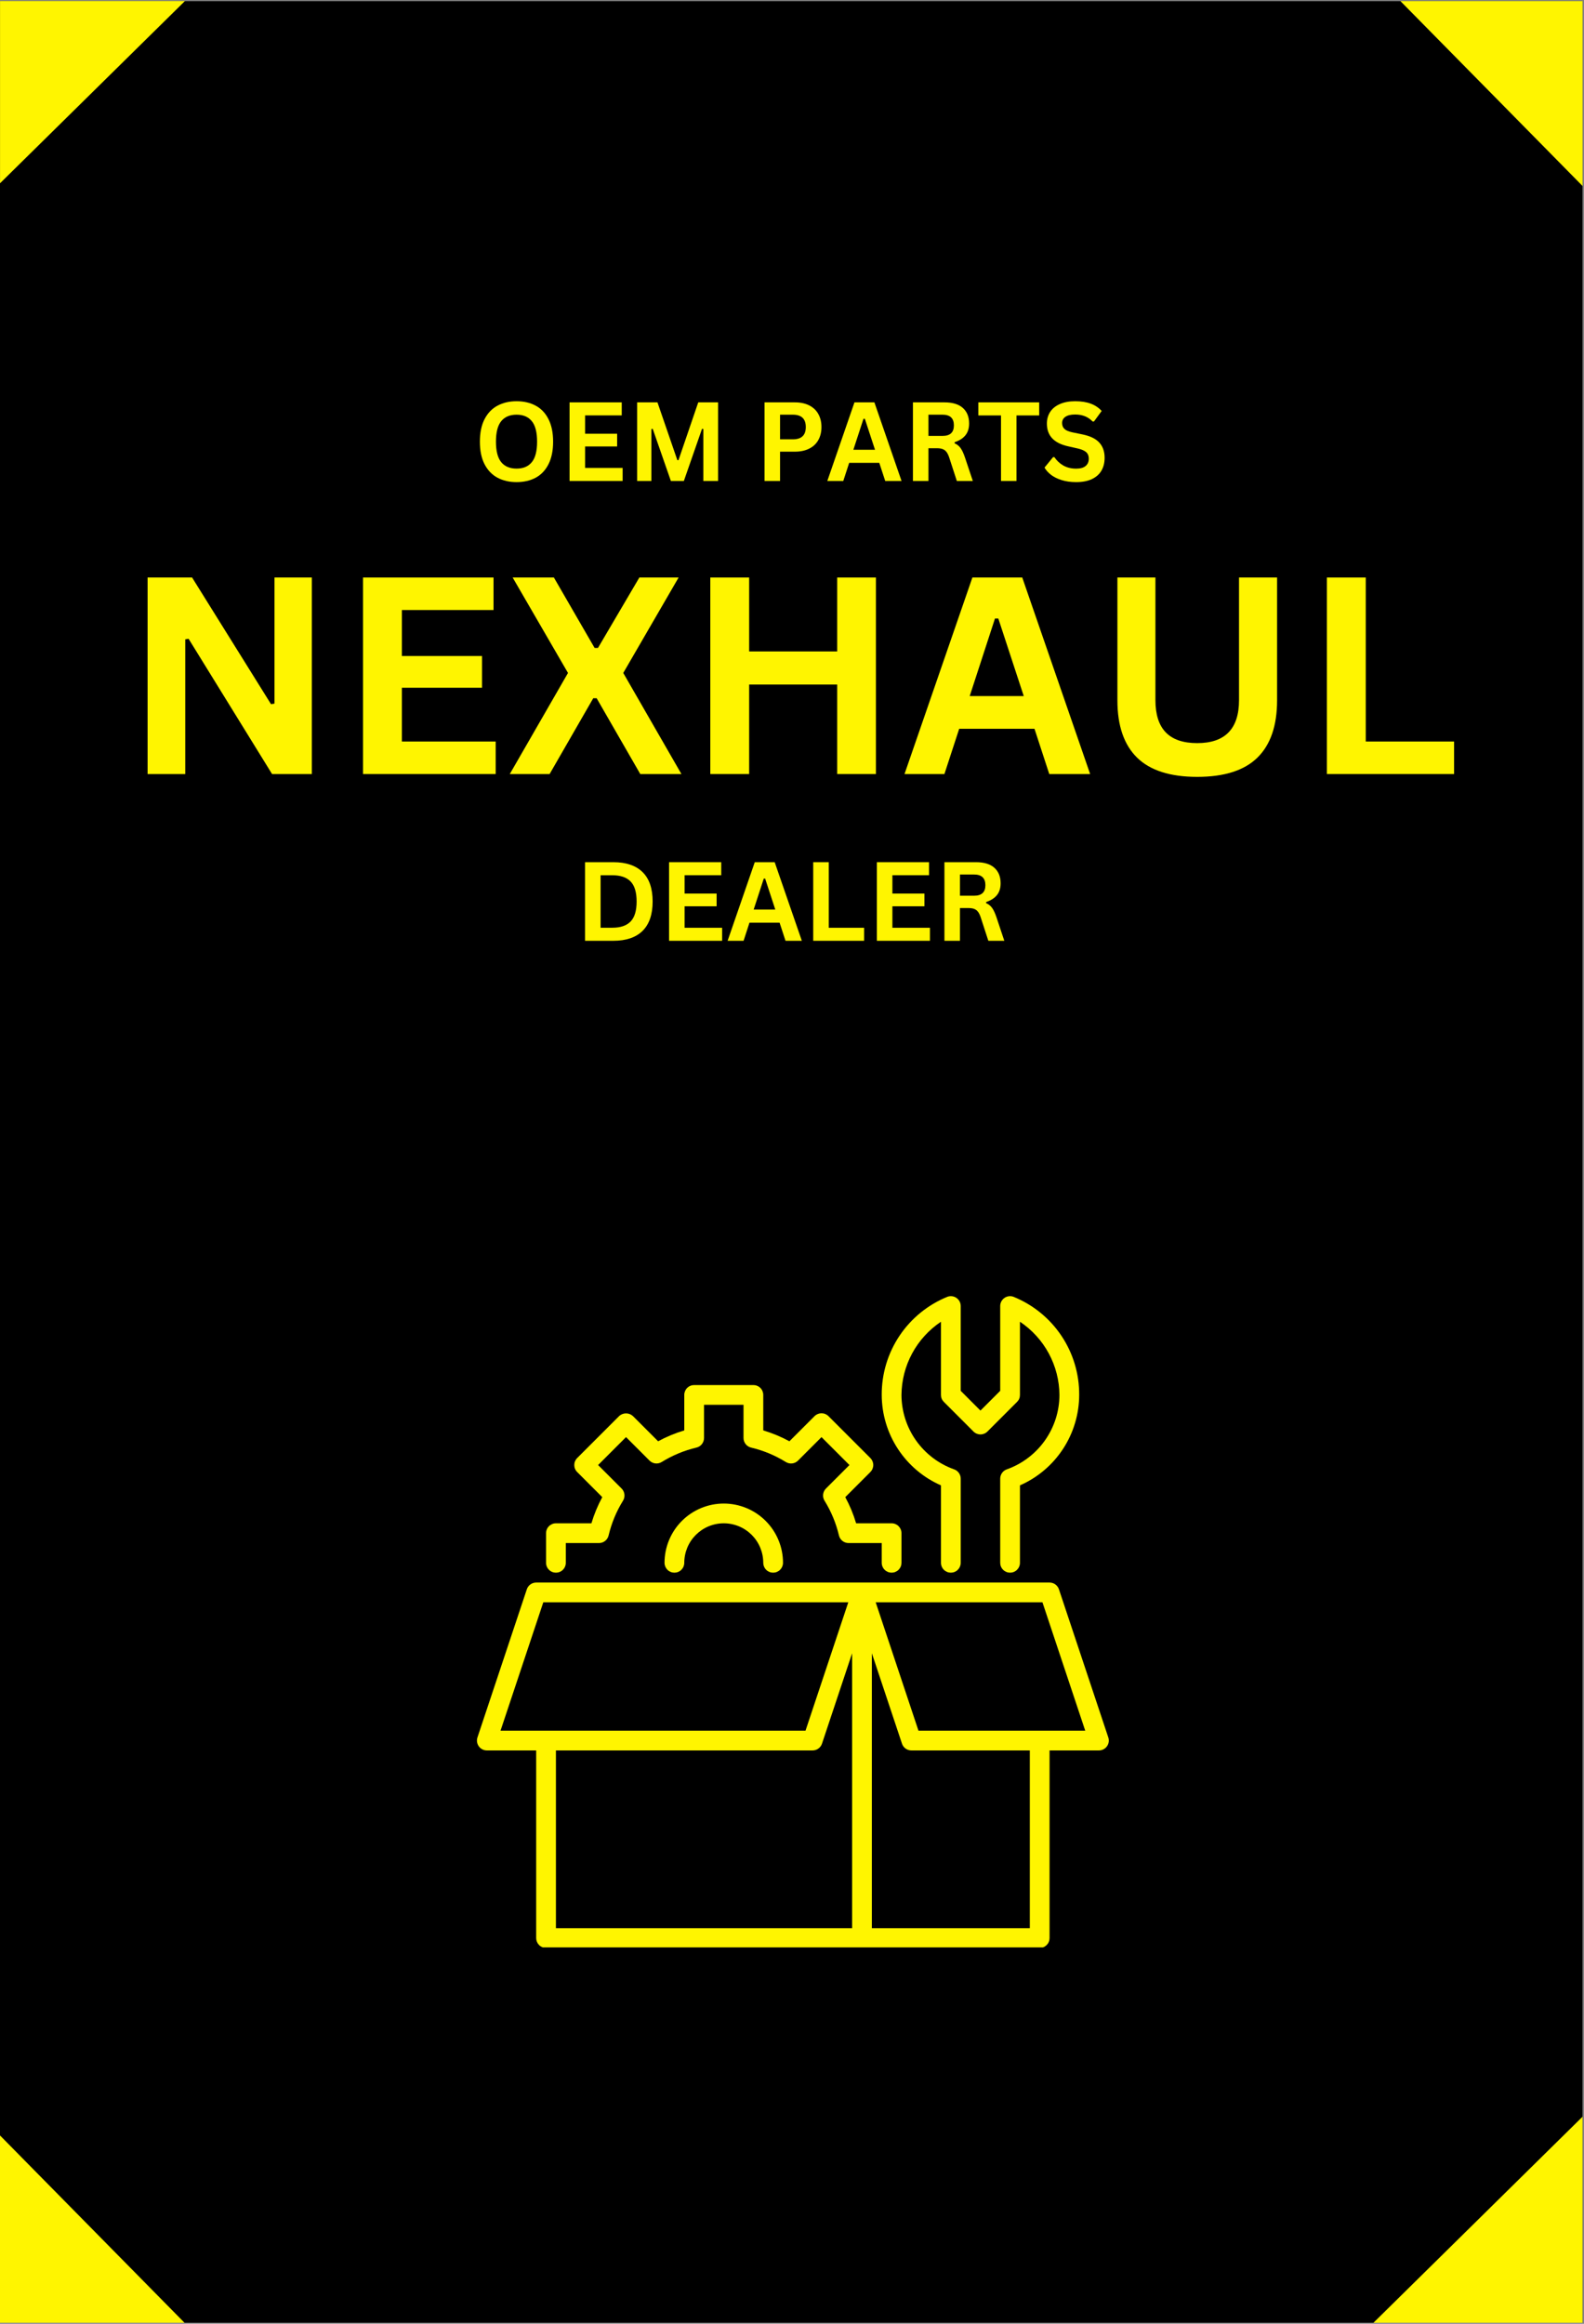 <svg version="1.0" preserveAspectRatio="xMidYMid meet" height="1100" viewBox="0 0 562.5 825" zoomAndPan="magnify" width="750" xmlns:xlink="http://www.w3.org/1999/xlink" xmlns="http://www.w3.org/2000/svg"><rect x="0" y="0" width="562.5" height="825" fill="#808080" stroke="none"/><defs><g></g><clipPath id="5b13226468"><path clip-rule="nonzero" d="M 0 0.367 L 562 0.367 L 562 824.633 L 0 824.633 Z M 0 0.367"></path></clipPath><clipPath id="f7ebf0c1ec"><path clip-rule="nonzero" d="M 487.332 751.391 L 562 751.391 L 562 824.633 L 487.332 824.633 Z M 487.332 751.391"></path></clipPath><clipPath id="7826defc46"><path clip-rule="nonzero" d="M 0 750.441 L 66 750.441 L 66 824.633 L 0 824.633 Z M 0 750.441"></path></clipPath><clipPath id="df37bef8ff"><path clip-rule="nonzero" d="M 497.211 0.367 L 562 0.367 L 562 75.031 L 497.211 75.031 Z M 497.211 0.367"></path></clipPath><clipPath id="e73e9a1a54"><path clip-rule="nonzero" d="M 0 0.367 L 74.664 0.367 L 74.664 65.152 L 0 65.152 Z M 0 0.367"></path></clipPath><clipPath id="feca4ff0cb"><path clip-rule="nonzero" d="M 169 561 L 393.785 561 L 393.785 691.363 L 169 691.363 Z M 169 561"></path></clipPath></defs><g clip-path="url(#5b13226468)"><path fill-rule="nonzero" fill-opacity="1" d="M 0 0.367 L 562 0.367 L 562 824.633 L 0 824.633 Z M 0 0.367" fill="#ffffff"></path><path fill-rule="nonzero" fill-opacity="1" d="M 0 0.367 L 562 0.367 L 562 824.633 L 0 824.633 Z M 0 0.367" fill="#000000"></path></g><g clip-path="url(#f7ebf0c1ec)"><path fill-rule="nonzero" fill-opacity="1" d="M 487.332 825.031 L 561.984 751.473 L 561.984 825.031 Z M 487.332 825.031" fill="#fff500"></path></g><g clip-path="url(#7826defc46)"><path fill-rule="nonzero" fill-opacity="1" d="M -7.582 750.441 L 65.973 825.094 L -7.582 825.094 Z M -7.582 750.441" fill="#fff500"></path></g><g clip-path="url(#df37bef8ff)"><path fill-rule="nonzero" fill-opacity="1" d="M 570.852 75.031 L 497.297 0.379 L 570.852 0.379 Z M 570.852 75.031" fill="#fff500"></path></g><g clip-path="url(#e73e9a1a54)"><path fill-rule="nonzero" fill-opacity="1" d="M 74.664 -8.488 L 0.012 65.066 L 0.012 -8.488 Z M 74.664 -8.488" fill="#fff500"></path></g><g clip-path="url(#feca4ff0cb)"><path fill-rule="nonzero" fill-opacity="1" d="M 393.57 616.828 L 376.039 564.238 C 375.926 563.891 375.758 563.566 375.539 563.273 C 375.32 562.977 375.062 562.719 374.766 562.504 C 374.469 562.289 374.145 562.125 373.793 562.012 C 373.441 561.898 373.082 561.844 372.715 561.844 L 190.406 561.844 C 190.039 561.844 189.68 561.898 189.328 562.012 C 188.98 562.125 188.656 562.289 188.355 562.504 C 188.059 562.719 187.801 562.977 187.582 563.273 C 187.363 563.566 187.195 563.891 187.082 564.238 L 169.551 616.828 C 169.465 617.094 169.406 617.363 169.383 617.641 C 169.359 617.918 169.367 618.191 169.41 618.465 C 169.453 618.742 169.527 619.008 169.633 619.266 C 169.738 619.52 169.871 619.762 170.031 619.988 C 170.195 620.215 170.383 620.418 170.594 620.598 C 170.805 620.777 171.031 620.934 171.281 621.059 C 171.527 621.188 171.785 621.281 172.055 621.348 C 172.324 621.41 172.598 621.445 172.879 621.445 L 190.406 621.445 L 190.406 688.059 C 190.406 688.523 190.496 688.969 190.672 689.398 C 190.852 689.828 191.105 690.207 191.434 690.535 C 191.762 690.867 192.141 691.117 192.57 691.297 C 193 691.477 193.449 691.562 193.914 691.562 L 369.211 691.562 C 369.676 691.562 370.121 691.477 370.551 691.297 C 370.98 691.121 371.359 690.867 371.691 690.539 C 372.02 690.207 372.273 689.828 372.449 689.398 C 372.629 688.969 372.715 688.523 372.715 688.059 L 372.715 621.445 L 390.246 621.445 C 390.523 621.445 390.797 621.414 391.066 621.348 C 391.34 621.281 391.598 621.188 391.844 621.059 C 392.09 620.934 392.32 620.781 392.531 620.598 C 392.742 620.418 392.93 620.215 393.09 619.988 C 393.254 619.762 393.387 619.523 393.492 619.266 C 393.598 619.008 393.672 618.742 393.711 618.469 C 393.754 618.191 393.762 617.918 393.738 617.641 C 393.715 617.363 393.66 617.094 393.57 616.828 Z M 192.934 568.855 L 301.238 568.855 L 286.047 614.434 L 177.742 614.434 Z M 197.418 621.445 L 288.574 621.445 C 288.941 621.445 289.301 621.387 289.648 621.273 C 290 621.164 290.324 621 290.621 620.781 C 290.922 620.566 291.18 620.312 291.398 620.016 C 291.613 619.719 291.781 619.398 291.898 619.047 L 302.598 586.949 L 302.598 684.551 L 197.418 684.551 Z M 365.703 684.551 L 309.609 684.551 L 309.609 586.949 L 320.309 619.047 C 320.426 619.398 320.59 619.719 320.809 620.016 C 321.027 620.312 321.285 620.566 321.582 620.781 C 321.883 621 322.207 621.164 322.555 621.273 C 322.906 621.387 323.266 621.445 323.633 621.445 L 365.703 621.445 Z M 326.16 614.434 L 310.969 568.855 L 370.188 568.855 L 385.379 614.434 Z M 326.16 614.434" fill="#fff500"></path></g><path fill-rule="nonzero" fill-opacity="1" d="M 197.418 558.336 C 197.883 558.336 198.332 558.25 198.762 558.07 C 199.191 557.895 199.57 557.641 199.898 557.312 C 200.227 556.98 200.48 556.602 200.656 556.172 C 200.836 555.742 200.926 555.297 200.926 554.832 L 200.926 547.82 L 212.711 547.82 C 213.105 547.82 213.488 547.754 213.863 547.625 C 214.234 547.496 214.578 547.309 214.887 547.062 C 215.195 546.82 215.457 546.531 215.668 546.195 C 215.879 545.863 216.031 545.504 216.121 545.121 C 217.164 540.734 218.867 536.621 221.242 532.785 C 221.449 532.449 221.594 532.09 221.68 531.703 C 221.766 531.316 221.785 530.93 221.738 530.539 C 221.695 530.145 221.586 529.773 221.414 529.418 C 221.242 529.062 221.016 528.742 220.738 528.465 L 212.395 520.125 L 222.312 510.207 L 230.652 518.547 C 230.934 518.824 231.25 519.051 231.605 519.223 C 231.961 519.395 232.332 519.504 232.727 519.551 C 233.117 519.598 233.508 519.574 233.891 519.488 C 234.277 519.406 234.637 519.258 234.973 519.051 C 238.812 516.68 242.922 514.973 247.309 513.93 C 247.695 513.84 248.051 513.688 248.387 513.477 C 248.719 513.266 249.008 513.004 249.254 512.695 C 249.496 512.387 249.684 512.043 249.812 511.672 C 249.945 511.301 250.008 510.914 250.008 510.52 L 250.008 498.734 L 264.031 498.734 L 264.031 510.52 C 264.031 510.914 264.098 511.301 264.227 511.672 C 264.355 512.043 264.543 512.387 264.789 512.695 C 265.031 513.004 265.32 513.266 265.652 513.477 C 265.988 513.688 266.344 513.84 266.73 513.93 C 271.117 514.973 275.23 516.68 279.066 519.051 C 279.402 519.258 279.762 519.406 280.148 519.492 C 280.531 519.578 280.922 519.598 281.312 519.555 C 281.707 519.508 282.082 519.398 282.438 519.227 C 282.789 519.055 283.109 518.828 283.387 518.547 L 291.727 510.207 L 301.645 520.125 L 293.305 528.465 C 293.027 528.742 292.801 529.062 292.629 529.418 C 292.457 529.773 292.348 530.145 292.301 530.539 C 292.254 530.93 292.277 531.32 292.359 531.703 C 292.445 532.09 292.594 532.449 292.801 532.785 C 295.172 536.621 296.879 540.734 297.922 545.121 C 298.012 545.504 298.164 545.863 298.375 546.199 C 298.586 546.531 298.848 546.82 299.156 547.062 C 299.465 547.309 299.805 547.496 300.18 547.625 C 300.551 547.754 300.938 547.82 301.332 547.82 L 313.113 547.82 L 313.113 554.832 C 313.113 555.297 313.203 555.742 313.383 556.172 C 313.559 556.602 313.812 556.98 314.141 557.309 C 314.469 557.641 314.852 557.891 315.277 558.07 C 315.707 558.25 316.156 558.336 316.621 558.336 C 317.086 558.336 317.531 558.25 317.961 558.07 C 318.391 557.891 318.77 557.641 319.102 557.309 C 319.43 556.98 319.684 556.602 319.859 556.172 C 320.039 555.742 320.125 555.297 320.125 554.832 L 320.125 544.312 C 320.129 543.848 320.039 543.402 319.859 542.973 C 319.684 542.543 319.43 542.164 319.102 541.832 C 318.773 541.504 318.391 541.25 317.965 541.074 C 317.535 540.895 317.086 540.809 316.621 540.809 L 304.02 540.809 C 303.059 537.578 301.773 534.48 300.168 531.52 L 309.082 522.602 C 309.41 522.273 309.664 521.895 309.844 521.465 C 310.02 521.035 310.109 520.59 310.109 520.125 C 310.109 519.66 310.02 519.211 309.844 518.781 C 309.664 518.352 309.41 517.973 309.082 517.645 L 294.207 502.77 C 293.875 502.441 293.496 502.188 293.066 502.008 C 292.641 501.832 292.191 501.742 291.727 501.742 C 291.262 501.742 290.816 501.832 290.387 502.008 C 289.957 502.188 289.578 502.441 289.246 502.77 L 280.332 511.684 C 277.367 510.078 274.273 508.793 271.043 507.828 L 271.043 495.23 C 271.043 494.766 270.953 494.316 270.777 493.887 C 270.598 493.457 270.348 493.078 270.016 492.75 C 269.688 492.422 269.309 492.168 268.879 491.992 C 268.449 491.812 268.004 491.723 267.539 491.723 L 246.504 491.723 C 246.035 491.723 245.59 491.812 245.16 491.992 C 244.73 492.168 244.352 492.422 244.023 492.75 C 243.695 493.078 243.441 493.457 243.262 493.887 C 243.086 494.316 242.996 494.766 242.996 495.23 L 242.996 507.828 C 239.766 508.793 236.672 510.078 233.707 511.684 L 224.793 502.77 C 224.457 502.453 224.074 502.211 223.648 502.039 C 223.219 501.867 222.773 501.785 222.312 501.785 C 221.852 501.785 221.406 501.867 220.98 502.039 C 220.551 502.211 220.168 502.453 219.836 502.77 L 204.961 517.645 C 204.629 517.973 204.379 518.352 204.199 518.781 C 204.02 519.211 203.934 519.66 203.934 520.125 C 203.934 520.59 204.02 521.035 204.199 521.465 C 204.379 521.895 204.629 522.273 204.961 522.602 L 213.875 531.52 C 212.27 534.48 210.984 537.578 210.02 540.809 L 197.418 540.809 C 196.953 540.809 196.508 540.895 196.078 541.074 C 195.648 541.254 195.27 541.504 194.938 541.836 C 194.609 542.164 194.355 542.543 194.18 542.973 C 194 543.402 193.914 543.848 193.914 544.312 L 193.914 554.832 C 193.914 555.297 194 555.742 194.18 556.172 C 194.355 556.602 194.609 556.98 194.938 557.312 C 195.27 557.641 195.648 557.895 196.078 558.07 C 196.508 558.25 196.953 558.336 197.418 558.336 Z M 197.418 558.336" fill="#fff500"></path><path fill-rule="nonzero" fill-opacity="1" d="M 235.984 554.832 C 235.984 555.297 236.074 555.742 236.25 556.172 C 236.43 556.602 236.684 556.98 237.012 557.309 C 237.34 557.641 237.719 557.891 238.148 558.07 C 238.578 558.25 239.023 558.336 239.488 558.336 C 239.953 558.336 240.402 558.25 240.832 558.07 C 241.262 557.891 241.641 557.641 241.969 557.309 C 242.297 556.98 242.551 556.602 242.73 556.172 C 242.906 555.742 242.996 555.297 242.996 554.832 C 242.996 553.91 243.086 553 243.266 552.094 C 243.445 551.191 243.711 550.316 244.062 549.465 C 244.414 548.613 244.848 547.805 245.359 547.039 C 245.871 546.273 246.453 545.566 247.102 544.914 C 247.754 544.266 248.465 543.684 249.23 543.172 C 249.996 542.66 250.801 542.227 251.652 541.875 C 252.504 541.523 253.379 541.258 254.285 541.078 C 255.188 540.898 256.098 540.809 257.02 540.809 C 257.941 540.809 258.852 540.898 259.754 541.078 C 260.66 541.258 261.535 541.523 262.387 541.875 C 263.238 542.227 264.047 542.66 264.812 543.172 C 265.578 543.684 266.285 544.266 266.938 544.914 C 267.586 545.566 268.168 546.273 268.68 547.039 C 269.191 547.805 269.625 548.613 269.977 549.465 C 270.328 550.316 270.594 551.191 270.773 552.094 C 270.953 553 271.043 553.91 271.043 554.832 C 271.043 555.297 271.133 555.742 271.309 556.172 C 271.488 556.602 271.742 556.98 272.07 557.309 C 272.398 557.641 272.777 557.891 273.207 558.07 C 273.637 558.25 274.086 558.336 274.551 558.336 C 275.016 558.336 275.461 558.25 275.891 558.07 C 276.32 557.891 276.699 557.641 277.027 557.309 C 277.355 556.98 277.609 556.602 277.789 556.172 C 277.965 555.742 278.055 555.297 278.055 554.832 C 278.055 554.141 278.023 553.457 277.953 552.77 C 277.887 552.082 277.785 551.402 277.652 550.727 C 277.516 550.051 277.352 549.383 277.148 548.727 C 276.949 548.066 276.719 547.418 276.453 546.781 C 276.191 546.145 275.895 545.523 275.57 544.914 C 275.246 544.309 274.895 543.719 274.512 543.145 C 274.129 542.57 273.719 542.02 273.281 541.488 C 272.844 540.953 272.383 540.445 271.895 539.957 C 271.406 539.469 270.898 539.008 270.363 538.57 C 269.832 538.133 269.281 537.723 268.707 537.34 C 268.133 536.957 267.543 536.605 266.938 536.281 C 266.328 535.953 265.707 535.66 265.07 535.398 C 264.434 535.133 263.785 534.902 263.125 534.703 C 262.469 534.5 261.801 534.336 261.125 534.199 C 260.449 534.066 259.766 533.965 259.082 533.898 C 258.395 533.828 257.707 533.797 257.02 533.797 C 256.332 533.797 255.645 533.828 254.957 533.898 C 254.273 533.965 253.59 534.066 252.914 534.199 C 252.242 534.336 251.574 534.5 250.914 534.703 C 250.254 534.902 249.605 535.133 248.969 535.398 C 248.332 535.66 247.711 535.953 247.105 536.281 C 246.496 536.605 245.906 536.957 245.332 537.34 C 244.762 537.723 244.207 538.133 243.676 538.57 C 243.141 539.008 242.633 539.469 242.145 539.957 C 241.656 540.445 241.195 540.953 240.758 541.488 C 240.32 542.02 239.91 542.57 239.527 543.145 C 239.148 543.719 238.793 544.309 238.469 544.914 C 238.145 545.523 237.848 546.145 237.586 546.781 C 237.32 547.418 237.09 548.066 236.891 548.727 C 236.691 549.383 236.523 550.051 236.387 550.727 C 236.254 551.402 236.152 552.082 236.086 552.77 C 236.02 553.457 235.984 554.141 235.984 554.832 Z M 235.984 554.832" fill="#fff500"></path><path fill-rule="nonzero" fill-opacity="1" d="M 334.152 527.344 L 334.152 554.832 C 334.152 555.297 334.238 555.742 334.418 556.172 C 334.594 556.602 334.848 556.98 335.176 557.309 C 335.508 557.641 335.887 557.891 336.316 558.07 C 336.746 558.25 337.191 558.336 337.656 558.336 C 338.121 558.336 338.57 558.25 339 558.07 C 339.43 557.891 339.809 557.641 340.137 557.309 C 340.465 556.98 340.719 556.602 340.895 556.172 C 341.074 555.742 341.164 555.297 341.164 554.832 L 341.164 524.961 C 341.164 524.602 341.109 524.246 341 523.902 C 340.887 523.559 340.73 523.238 340.52 522.941 C 340.312 522.645 340.062 522.387 339.773 522.168 C 339.488 521.949 339.172 521.781 338.832 521.66 C 337.473 521.176 336.16 520.594 334.895 519.91 C 333.625 519.227 332.418 518.449 331.27 517.578 C 330.121 516.707 329.047 515.758 328.047 514.723 C 327.043 513.688 326.125 512.582 325.293 511.406 C 324.461 510.23 323.723 509 323.082 507.711 C 322.438 506.422 321.898 505.09 321.461 503.719 C 321.023 502.344 320.691 500.949 320.469 499.523 C 320.242 498.102 320.129 496.672 320.125 495.23 C 320.137 493.949 320.227 492.672 320.391 491.402 C 320.559 490.129 320.801 488.875 321.117 487.633 C 321.438 486.391 321.832 485.176 322.297 483.98 C 322.766 482.789 323.305 481.625 323.914 480.5 C 324.52 479.371 325.195 478.285 325.938 477.238 C 326.68 476.191 327.48 475.195 328.344 474.25 C 329.207 473.301 330.125 472.41 331.094 471.574 C 332.066 470.738 333.086 469.961 334.152 469.25 L 334.152 495.23 C 334.152 496.199 334.492 497.023 335.18 497.707 L 345.695 508.227 C 346.023 508.555 346.402 508.809 346.832 508.988 C 347.262 509.164 347.711 509.254 348.176 509.254 C 348.641 509.254 349.086 509.164 349.516 508.988 C 349.945 508.809 350.324 508.555 350.652 508.227 L 361.172 497.707 C 361.855 497.023 362.199 496.199 362.199 495.23 L 362.199 469.25 C 363.266 469.961 364.281 470.738 365.254 471.574 C 366.227 472.41 367.145 473.301 368.004 474.25 C 368.867 475.195 369.672 476.191 370.41 477.238 C 371.152 478.285 371.828 479.371 372.438 480.5 C 373.047 481.625 373.582 482.789 374.051 483.98 C 374.52 485.176 374.91 486.391 375.23 487.633 C 375.551 488.875 375.793 490.129 375.957 491.402 C 376.125 492.672 376.211 493.949 376.223 495.23 C 376.219 496.672 376.105 498.102 375.883 499.523 C 375.656 500.949 375.328 502.344 374.891 503.719 C 374.449 505.09 373.91 506.422 373.266 507.711 C 372.625 509 371.887 510.23 371.055 511.406 C 370.223 512.582 369.305 513.688 368.305 514.723 C 367.301 515.758 366.227 516.707 365.078 517.578 C 363.93 518.449 362.723 519.227 361.453 519.91 C 360.188 520.594 358.875 521.176 357.52 521.66 C 357.176 521.781 356.863 521.949 356.574 522.168 C 356.285 522.387 356.035 522.645 355.828 522.941 C 355.621 523.238 355.461 523.559 355.352 523.902 C 355.242 524.246 355.188 524.602 355.188 524.961 L 355.188 554.832 C 355.188 555.297 355.273 555.742 355.453 556.172 C 355.633 556.602 355.883 556.98 356.215 557.309 C 356.543 557.641 356.922 557.891 357.352 558.07 C 357.781 558.25 358.227 558.336 358.691 558.336 C 359.156 558.336 359.605 558.25 360.035 558.07 C 360.465 557.891 360.844 557.641 361.172 557.309 C 361.5 556.98 361.754 556.602 361.93 556.172 C 362.109 555.742 362.199 555.297 362.199 554.832 L 362.199 527.344 C 363.75 526.66 365.246 525.871 366.684 524.977 C 368.121 524.078 369.488 523.082 370.781 521.988 C 372.078 520.895 373.285 519.711 374.41 518.441 C 375.531 517.172 376.559 515.828 377.488 514.41 C 378.414 512.992 379.238 511.516 379.953 509.98 C 380.668 508.441 381.27 506.863 381.754 505.238 C 382.242 503.613 382.609 501.965 382.855 500.289 C 383.105 498.609 383.23 496.926 383.234 495.23 C 383.246 493.371 383.117 491.52 382.852 489.676 C 382.586 487.836 382.184 486.023 381.648 484.242 C 381.113 482.461 380.445 480.73 379.652 479.047 C 378.855 477.367 377.941 475.75 376.902 474.207 C 375.867 472.66 374.723 471.203 373.469 469.828 C 372.215 468.453 370.863 467.18 369.418 466.008 C 367.977 464.836 366.449 463.777 364.848 462.832 C 363.246 461.887 361.582 461.066 359.855 460.371 C 359.594 460.277 359.32 460.215 359.043 460.188 C 358.762 460.16 358.484 460.164 358.207 460.203 C 357.93 460.242 357.66 460.312 357.398 460.418 C 357.141 460.52 356.895 460.652 356.664 460.816 C 356.438 460.977 356.23 461.164 356.047 461.375 C 355.863 461.586 355.707 461.816 355.578 462.066 C 355.449 462.316 355.352 462.574 355.285 462.848 C 355.219 463.121 355.188 463.395 355.188 463.676 L 355.188 493.777 L 348.176 500.789 L 341.164 493.777 L 341.164 463.676 C 341.164 463.395 341.129 463.121 341.062 462.848 C 340.996 462.574 340.898 462.316 340.773 462.066 C 340.645 461.816 340.488 461.586 340.301 461.375 C 340.117 461.164 339.914 460.977 339.684 460.816 C 339.453 460.652 339.211 460.52 338.949 460.418 C 338.688 460.312 338.418 460.242 338.141 460.203 C 337.863 460.164 337.586 460.16 337.309 460.188 C 337.027 460.215 336.758 460.277 336.492 460.371 C 334.766 461.066 333.102 461.887 331.5 462.832 C 329.898 463.777 328.375 464.836 326.93 466.008 C 325.484 467.18 324.137 468.453 322.883 469.828 C 321.629 471.203 320.48 472.66 319.445 474.207 C 318.41 475.75 317.492 477.367 316.699 479.047 C 315.902 480.73 315.238 482.461 314.699 484.242 C 314.164 486.023 313.762 487.836 313.496 489.676 C 313.23 491.52 313.105 493.371 313.113 495.23 C 313.117 496.926 313.246 498.609 313.492 500.289 C 313.738 501.965 314.105 503.613 314.594 505.238 C 315.082 506.863 315.68 508.441 316.395 509.98 C 317.109 511.516 317.934 512.992 318.863 514.41 C 319.789 515.828 320.816 517.172 321.941 518.441 C 323.062 519.711 324.273 520.895 325.566 521.988 C 326.859 523.082 328.227 524.078 329.664 524.977 C 331.102 525.871 332.598 526.66 334.152 527.344 Z M 334.152 527.344" fill="#fff500"></path><g fill-opacity="1" fill="#fff500"><g transform="translate(43.35, 274.808)"><g><path d="M 22.438 0 L 9.062 0 L 9.062 -69.781 L 24.859 -69.781 L 52.891 -24.812 L 54.125 -25.016 L 54.125 -69.781 L 67.391 -69.781 L 67.391 0 L 53.266 0 L 23.625 -48.016 L 22.438 -47.828 Z M 22.438 0"></path></g></g></g><g fill-opacity="1" fill="#fff500"><g transform="translate(119.854, 274.808)"><g><path d="M 22.859 -30.641 L 22.859 -11.547 L 56.172 -11.547 L 56.172 0 L 9.062 0 L 9.062 -69.781 L 55.406 -69.781 L 55.406 -58.234 L 22.859 -58.234 L 22.859 -41.906 L 51.312 -41.906 L 51.312 -30.641 Z M 22.859 -30.641"></path></g></g></g><g fill-opacity="1" fill="#fff500"><g transform="translate(179.844, 274.808)"><g><path d="M 15.328 0 L 1.188 0 L 21.859 -35.891 L 2.203 -69.781 L 16.844 -69.781 L 31.312 -44.766 L 32.5 -44.766 L 47.203 -69.781 L 61.141 -69.781 L 41.484 -35.891 L 62.141 0 L 47.531 0 L 32.031 -26.922 L 30.828 -26.922 Z M 15.328 0"></path></g></g></g><g fill-opacity="1" fill="#fff500"><g transform="translate(243.176, 274.808)"><g><path d="M 54.125 -43.531 L 54.125 -69.781 L 67.875 -69.781 L 67.875 0 L 54.125 0 L 54.125 -31.781 L 22.859 -31.781 L 22.859 0 L 9.062 0 L 9.062 -69.781 L 22.859 -69.781 L 22.859 -43.531 Z M 54.125 -43.531"></path></g></g></g><g fill-opacity="1" fill="#fff500"><g transform="translate(320.156, 274.808)"><g><path d="M 66.969 0 L 52.453 0 L 47.203 -16.078 L 20.469 -16.078 L 15.219 0 L 1.047 0 L 25.156 -69.781 L 42.859 -69.781 Z M 33.172 -55.219 L 24.203 -27.688 L 43.391 -27.688 L 34.359 -55.219 Z M 33.172 -55.219"></path></g></g></g><g fill-opacity="1" fill="#fff500"><g transform="translate(388.165, 274.808)"><g><path d="M 36.984 1 C 27.379 1 20.254 -1.281 15.609 -5.844 C 10.961 -10.414 8.641 -17.188 8.641 -26.156 L 8.641 -69.781 L 22.141 -69.781 L 22.141 -26.25 C 22.141 -21.156 23.363 -17.336 25.812 -14.797 C 28.27 -12.254 31.992 -10.984 36.984 -10.984 C 46.879 -10.984 51.828 -16.07 51.828 -26.25 L 51.828 -69.781 L 65.344 -69.781 L 65.344 -26.156 C 65.344 -17.188 63.02 -10.414 58.375 -5.844 C 53.727 -1.281 46.598 1 36.984 1 Z M 36.984 1"></path></g></g></g><g fill-opacity="1" fill="#fff500"><g transform="translate(462.139, 274.808)"><g><path d="M 22.859 -69.781 L 22.859 -11.547 L 54.219 -11.547 L 54.219 0 L 9.062 0 L 9.062 -69.781 Z M 22.859 -69.781"></path></g></g></g><g fill-opacity="1" fill="#fff500"><g transform="translate(168.229, 170.756)"><g><path d="M 15.219 0.406 C 12.656 0.406 10.395 -0.113 8.438 -1.156 C 6.488 -2.207 4.957 -3.801 3.844 -5.938 C 2.738 -8.082 2.188 -10.754 2.188 -13.953 C 2.188 -17.148 2.738 -19.816 3.844 -21.953 C 4.957 -24.098 6.488 -25.691 8.438 -26.734 C 10.395 -27.785 12.656 -28.312 15.219 -28.312 C 17.77 -28.312 20.02 -27.789 21.969 -26.75 C 23.914 -25.719 25.438 -24.125 26.531 -21.969 C 27.633 -19.82 28.188 -17.148 28.188 -13.953 C 28.188 -10.754 27.633 -8.078 26.531 -5.922 C 25.438 -3.773 23.914 -2.18 21.969 -1.141 C 20.02 -0.109 17.77 0.406 15.219 0.406 Z M 15.219 -4.391 C 17.582 -4.391 19.383 -5.148 20.625 -6.672 C 21.875 -8.191 22.5 -10.617 22.5 -13.953 C 22.5 -17.285 21.875 -19.711 20.625 -21.234 C 19.383 -22.766 17.582 -23.531 15.219 -23.531 C 12.832 -23.531 11.016 -22.766 9.766 -21.234 C 8.516 -19.711 7.891 -17.285 7.891 -13.953 C 7.891 -10.617 8.516 -8.191 9.766 -6.672 C 11.016 -5.148 12.832 -4.391 15.219 -4.391 Z M 15.219 -4.391"></path></g></g></g><g fill-opacity="1" fill="#fff500"><g transform="translate(198.635, 170.756)"><g><path d="M 9.141 -12.25 L 9.141 -4.625 L 22.469 -4.625 L 22.469 0 L 3.625 0 L 3.625 -27.906 L 22.156 -27.906 L 22.156 -23.281 L 9.141 -23.281 L 9.141 -16.766 L 20.516 -16.766 L 20.516 -12.25 Z M 9.141 -12.25"></path></g></g></g><g fill-opacity="1" fill="#fff500"><g transform="translate(222.629, 170.756)"><g><path d="M 8.688 0 L 3.625 0 L 3.625 -27.906 L 10.844 -27.906 L 17.906 -7.391 L 18.312 -7.391 L 25.328 -27.906 L 32.375 -27.906 L 32.375 0 L 27.141 0 L 27.141 -18.438 L 26.672 -18.516 L 20.219 0 L 15.609 0 L 9.156 -18.516 L 8.688 -18.438 Z M 8.688 0"></path></g></g></g><g fill-opacity="1" fill="#fff500"><g transform="translate(258.647, 170.756)"><g></g></g></g><g fill-opacity="1" fill="#fff500"><g transform="translate(267.867, 170.756)"><g><path d="M 14.406 -27.906 C 16.406 -27.906 18.113 -27.539 19.531 -26.812 C 20.957 -26.082 22.031 -25.055 22.75 -23.734 C 23.477 -22.422 23.844 -20.891 23.844 -19.141 C 23.844 -17.398 23.477 -15.875 22.75 -14.562 C 22.031 -13.25 20.957 -12.227 19.531 -11.5 C 18.113 -10.77 16.406 -10.406 14.406 -10.406 L 9.141 -10.406 L 9.141 0 L 3.625 0 L 3.625 -27.906 Z M 13.688 -14.781 C 16.75 -14.781 18.281 -16.234 18.281 -19.141 C 18.281 -22.066 16.75 -23.531 13.688 -23.531 L 9.141 -23.531 L 9.141 -14.781 Z M 13.688 -14.781"></path></g></g></g><g fill-opacity="1" fill="#fff500"><g transform="translate(293.368, 170.756)"><g><path d="M 26.781 0 L 20.984 0 L 18.875 -6.438 L 8.188 -6.438 L 6.094 0 L 0.422 0 L 10.062 -27.906 L 17.141 -27.906 Z M 13.266 -22.078 L 9.672 -11.078 L 17.359 -11.078 L 13.75 -22.078 Z M 13.266 -22.078"></path></g></g></g><g fill-opacity="1" fill="#fff500"><g transform="translate(320.568, 170.756)"><g><path d="M 3.625 0 L 3.625 -27.906 L 14.828 -27.906 C 17.723 -27.906 19.906 -27.238 21.375 -25.906 C 22.844 -24.582 23.578 -22.75 23.578 -20.406 C 23.578 -18.707 23.145 -17.316 22.281 -16.234 C 21.426 -15.16 20.145 -14.336 18.438 -13.766 L 18.438 -13.359 C 19.312 -12.984 20.02 -12.414 20.562 -11.656 C 21.102 -10.906 21.617 -9.797 22.109 -8.328 L 24.891 0 L 19.219 0 L 16.5 -8.344 C 16.219 -9.188 15.898 -9.836 15.547 -10.297 C 15.191 -10.766 14.742 -11.102 14.203 -11.312 C 13.672 -11.52 12.973 -11.625 12.109 -11.625 L 9.141 -11.625 L 9.141 0 Z M 14.156 -16 C 16.832 -16 18.172 -17.242 18.172 -19.734 C 18.172 -22.266 16.832 -23.531 14.156 -23.531 L 9.141 -23.531 L 9.141 -16 Z M 14.156 -16"></path></g></g></g><g fill-opacity="1" fill="#fff500"><g transform="translate(346.661, 170.756)"><g><path d="M 22.375 -27.906 L 22.375 -23.266 L 14.312 -23.266 L 14.312 0 L 8.812 0 L 8.812 -23.266 L 0.766 -23.266 L 0.766 -27.906 Z M 22.375 -27.906"></path></g></g></g><g fill-opacity="1" fill="#fff500"><g transform="translate(369.795, 170.756)"><g><path d="M 12.375 0.406 C 10.438 0.406 8.711 0.164 7.203 -0.312 C 5.691 -0.789 4.43 -1.414 3.422 -2.188 C 2.422 -2.969 1.656 -3.82 1.125 -4.75 L 4.156 -8.453 L 4.641 -8.453 C 5.473 -7.203 6.535 -6.207 7.828 -5.469 C 9.129 -4.738 10.645 -4.375 12.375 -4.375 C 13.844 -4.375 14.953 -4.68 15.703 -5.297 C 16.461 -5.922 16.844 -6.785 16.844 -7.891 C 16.844 -8.547 16.719 -9.098 16.469 -9.547 C 16.227 -9.992 15.828 -10.375 15.266 -10.688 C 14.711 -11.008 13.957 -11.285 13 -11.516 L 9.406 -12.328 C 6.906 -12.898 5.039 -13.852 3.812 -15.188 C 2.582 -16.52 1.969 -18.25 1.969 -20.375 C 1.969 -21.945 2.359 -23.332 3.141 -24.531 C 3.93 -25.727 5.082 -26.656 6.594 -27.312 C 8.102 -27.977 9.906 -28.312 12 -28.312 C 14.156 -28.312 16 -28.023 17.531 -27.453 C 19.062 -26.891 20.359 -26.023 21.422 -24.859 L 18.688 -21.109 L 18.203 -21.109 C 17.422 -21.941 16.52 -22.562 15.5 -22.969 C 14.477 -23.383 13.312 -23.594 12 -23.594 C 10.488 -23.594 9.336 -23.32 8.547 -22.781 C 7.766 -22.25 7.375 -21.516 7.375 -20.578 C 7.375 -19.703 7.648 -19 8.203 -18.469 C 8.754 -17.945 9.711 -17.539 11.078 -17.25 L 14.734 -16.5 C 17.441 -15.926 19.406 -14.953 20.625 -13.578 C 21.852 -12.211 22.469 -10.43 22.469 -8.234 C 22.469 -6.484 22.094 -4.961 21.344 -3.672 C 20.594 -2.379 19.457 -1.375 17.938 -0.656 C 16.426 0.051 14.57 0.406 12.375 0.406 Z M 12.375 0.406"></path></g></g></g><g fill-opacity="1" fill="#fff500"><g transform="translate(204.134, 334.004)"><g><path d="M 13.672 -27.906 C 18.203 -27.906 21.66 -26.734 24.047 -24.391 C 26.43 -22.055 27.625 -18.578 27.625 -13.953 C 27.625 -9.348 26.43 -5.867 24.047 -3.516 C 21.66 -1.172 18.203 0 13.672 0 L 3.625 0 L 3.625 -27.906 Z M 13.344 -4.641 C 16.219 -4.641 18.367 -5.375 19.797 -6.844 C 21.223 -8.312 21.938 -10.68 21.938 -13.953 C 21.938 -17.223 21.223 -19.594 19.797 -21.062 C 18.367 -22.531 16.219 -23.266 13.344 -23.266 L 9.141 -23.266 L 9.141 -4.641 Z M 13.344 -4.641"></path></g></g></g><g fill-opacity="1" fill="#fff500"><g transform="translate(233.968, 334.004)"><g><path d="M 9.141 -12.25 L 9.141 -4.625 L 22.469 -4.625 L 22.469 0 L 3.625 0 L 3.625 -27.906 L 22.156 -27.906 L 22.156 -23.281 L 9.141 -23.281 L 9.141 -16.766 L 20.516 -16.766 L 20.516 -12.25 Z M 9.141 -12.25"></path></g></g></g><g fill-opacity="1" fill="#fff500"><g transform="translate(257.962, 334.004)"><g><path d="M 26.781 0 L 20.984 0 L 18.875 -6.438 L 8.188 -6.438 L 6.094 0 L 0.422 0 L 10.062 -27.906 L 17.141 -27.906 Z M 13.266 -22.078 L 9.672 -11.078 L 17.359 -11.078 L 13.75 -22.078 Z M 13.266 -22.078"></path></g></g></g><g fill-opacity="1" fill="#fff500"><g transform="translate(285.162, 334.004)"><g><path d="M 9.141 -27.906 L 9.141 -4.625 L 21.688 -4.625 L 21.688 0 L 3.625 0 L 3.625 -27.906 Z M 9.141 -27.906"></path></g></g></g><g fill-opacity="1" fill="#fff500"><g transform="translate(307.762, 334.004)"><g><path d="M 9.141 -12.25 L 9.141 -4.625 L 22.469 -4.625 L 22.469 0 L 3.625 0 L 3.625 -27.906 L 22.156 -27.906 L 22.156 -23.281 L 9.141 -23.281 L 9.141 -16.766 L 20.516 -16.766 L 20.516 -12.25 Z M 9.141 -12.25"></path></g></g></g><g fill-opacity="1" fill="#fff500"><g transform="translate(331.755, 334.004)"><g><path d="M 3.625 0 L 3.625 -27.906 L 14.828 -27.906 C 17.723 -27.906 19.906 -27.238 21.375 -25.906 C 22.844 -24.582 23.578 -22.75 23.578 -20.406 C 23.578 -18.707 23.145 -17.316 22.281 -16.234 C 21.426 -15.16 20.145 -14.336 18.438 -13.766 L 18.438 -13.359 C 19.312 -12.984 20.02 -12.414 20.562 -11.656 C 21.102 -10.906 21.617 -9.797 22.109 -8.328 L 24.891 0 L 19.219 0 L 16.5 -8.344 C 16.219 -9.188 15.898 -9.836 15.547 -10.297 C 15.191 -10.766 14.742 -11.102 14.203 -11.312 C 13.672 -11.52 12.973 -11.625 12.109 -11.625 L 9.141 -11.625 L 9.141 0 Z M 14.156 -16 C 16.832 -16 18.172 -17.242 18.172 -19.734 C 18.172 -22.266 16.832 -23.531 14.156 -23.531 L 9.141 -23.531 L 9.141 -16 Z M 14.156 -16"></path></g></g></g></svg>